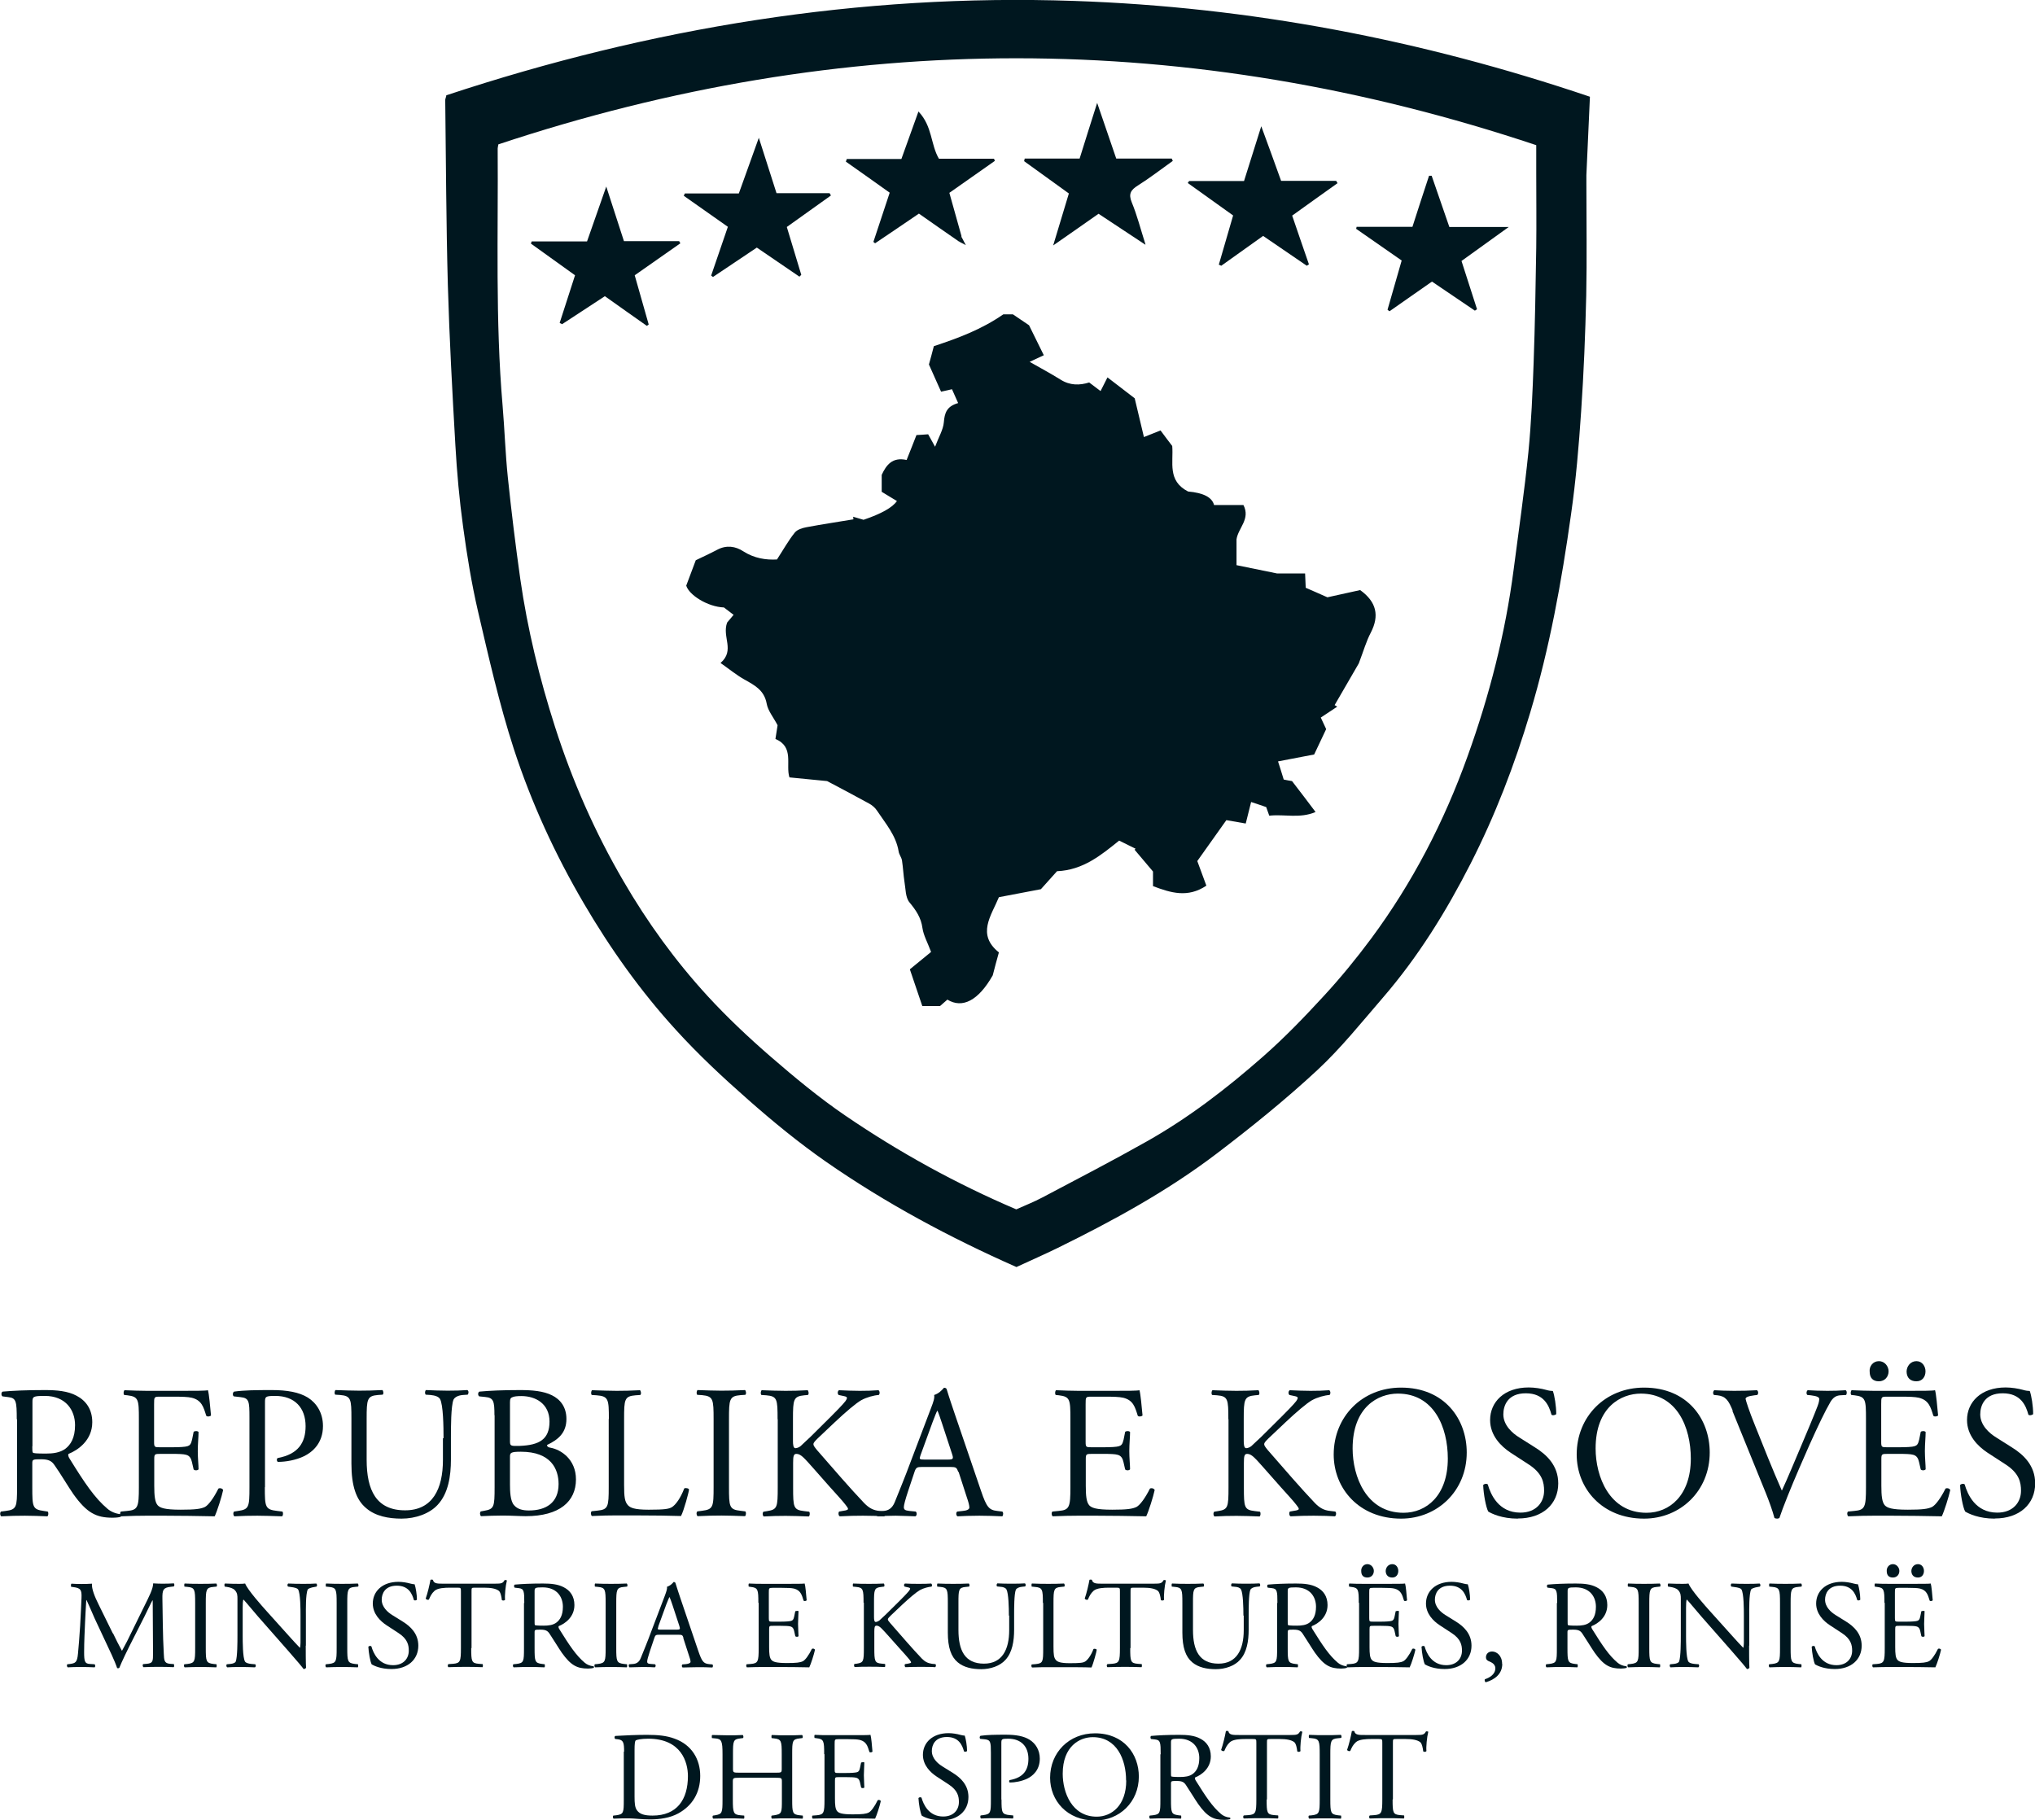 <svg xmlns="http://www.w3.org/2000/svg" id="a" data-name="Layer 1" viewBox="0 0 132.32 118.37"><defs><style>      .b {        fill: #00171f;        stroke-width: 0px;      }    </style></defs><g><path class="b" d="M29.01,6.2C42.3,1.8,55.89-.42,69.84.06c11.43.39,22.58,2.52,33.54,6.23-.08,1.7-.15,3.4-.23,5.1,0,.19,0,.38,0,.57,0,2.42.04,4.84-.01,7.26-.06,2.51-.16,5.02-.33,7.52-.15,2.25-.34,4.49-.66,6.72-.61,4.35-1.39,8.67-2.66,12.9-1.01,3.38-2.27,6.66-3.87,9.8-1.58,3.1-3.41,6.06-5.69,8.7-1.39,1.61-2.73,3.29-4.28,4.73-2.08,1.93-4.3,3.72-6.56,5.44-3.2,2.43-6.72,4.35-10.32,6.12-.86.42-1.75.81-2.68,1.24-4.3-1.9-8.49-4.14-12.4-6.86-1.75-1.22-3.42-2.59-5.02-4-1.65-1.45-3.26-2.95-4.73-4.57-2.29-2.51-4.26-5.28-5.98-8.22-1.87-3.19-3.41-6.54-4.55-10.04-.95-2.93-1.63-5.95-2.33-8.95-.42-1.81-.72-3.66-.97-5.51-.24-1.75-.4-3.52-.5-5.28-.2-3.47-.39-6.95-.49-10.42-.11-4.01-.12-8.02-.17-12.03,0-.08.04-.15.07-.28ZM32.4,9.42c-.01.08-.04.16-.04.23.04,5.58-.16,11.16.32,16.73.13,1.55.18,3.11.34,4.66.23,2.21.5,4.41.81,6.61.47,3.27,1.25,6.47,2.26,9.62,1.12,3.5,2.59,6.84,4.44,10.01,1.56,2.69,3.38,5.2,5.48,7.49,1.28,1.39,2.67,2.7,4.1,3.94,1.56,1.35,3.15,2.67,4.85,3.83,3.49,2.38,7.18,4.42,11.12,6.1.55-.25,1.15-.48,1.71-.78,2.27-1.2,4.55-2.38,6.78-3.64,2.73-1.54,5.21-3.45,7.56-5.52,1.39-1.22,2.69-2.57,3.95-3.94,1.09-1.18,2.11-2.43,3.07-3.72,2.69-3.63,4.75-7.61,6.27-11.85,1.42-3.94,2.46-7.99,3-12.15.33-2.54.7-5.08.96-7.64.19-1.93.27-3.87.34-5.81.09-2.49.13-4.98.17-7.47.02-1.63,0-3.26,0-4.89v-1.79c-22.55-7.53-45.01-7.52-67.49-.05Z"></path><path class="b" d="M55.5,33.61c.23.07.46.13.65.19q1.74-.59,2.17-1.22c-.34-.21-.69-.41-.99-.6v-1.1c.29-.63.69-1.18,1.62-.97.22-.56.43-1.07.64-1.62.24-.01.48-.03.76-.05.11.2.22.39.45.81.24-.64.53-1.11.57-1.59.05-.6.18-1.04.93-1.25-.15-.34-.28-.62-.4-.9-.31.07-.52.12-.71.16-.26-.58-.51-1.14-.79-1.77.1-.36.22-.79.32-1.19,1.57-.52,3.07-1.07,4.52-2.07h.62c.35.24.63.43,1.05.71.26.52.59,1.21.96,1.95-.42.2-.73.34-.92.43.65.37,1.34.74,2,1.15.63.4,1.26.38,1.87.19.24.18.46.35.74.56.16-.31.26-.52.45-.89.56.43,1.1.85,1.77,1.36.18.74.4,1.67.6,2.52.4-.16.73-.29,1.08-.43.3.41.54.72.76,1.01.09,1.08-.33,2.26,1.03,2.96q1.5.13,1.69.88h1.91c.47.91-.34,1.49-.45,2.23v1.68c.84.17,1.72.35,2.64.54h1.82c.01.31.03.63.04.93.45.2.88.38,1.41.62.64-.14,1.38-.3,2.13-.47,1.07.77,1.26,1.67.69,2.77-.29.55-.46,1.16-.78,2-.42.73-1,1.72-1.57,2.71.06.03.11.07.17.1-.35.23-.7.46-1.07.71.1.21.21.45.35.75-.26.54-.52,1.11-.78,1.65-.75.14-1.47.28-2.35.45.11.33.23.73.37,1.18.19.04.4.08.54.1.52.68,1.01,1.31,1.53,2.01-1.02.44-2.02.13-3.01.24-.07-.21-.13-.37-.2-.56-.28-.1-.56-.19-.98-.33-.11.45-.22.87-.35,1.4-.34-.06-.74-.13-1.26-.22-.55.78-1.19,1.67-1.89,2.66.18.48.38,1.03.59,1.6-1.21.81-2.31.47-3.47.03v-.95c-.42-.5-.81-.96-1.2-1.42.02-.02.05-.04.07-.06-.34-.17-.67-.33-1.07-.53-1.16.93-2.34,1.92-4.04,1.99-.37.41-.77.86-1.05,1.17-1.02.19-1.85.35-2.73.52-.5,1.21-1.46,2.42,0,3.59-.15.54-.28,1.01-.4,1.49-.93,1.64-1.97,2.18-2.95,1.58-.16.14-.32.28-.48.42h-1.15c-.27-.8-.55-1.63-.81-2.39.58-.48,1.02-.84,1.38-1.13-.23-.62-.49-1.07-.56-1.55-.09-.68-.42-1.16-.85-1.68-.26-.32-.24-.87-.32-1.33-.07-.46-.09-.92-.16-1.38-.03-.21-.19-.39-.22-.6-.17-1.04-.85-1.81-1.4-2.64-.13-.2-.33-.37-.54-.48-.96-.53-1.94-1.04-2.71-1.45-.94-.09-1.68-.16-2.45-.24-.26-.83.33-1.97-.91-2.5.05-.34.1-.67.14-.89-.27-.52-.63-.94-.71-1.41-.16-.87-.78-1.19-1.44-1.56-.52-.29-.99-.68-1.56-1.08.96-.83.08-1.69.43-2.63.06-.07.23-.27.42-.5-.24-.18-.44-.33-.63-.48-1.06-.04-2.27-.81-2.45-1.42.22-.58.4-1.06.62-1.65.37-.18.9-.42,1.41-.69.59-.31,1.18-.22,1.68.11.72.46,1.48.57,2.19.53.41-.63.74-1.23,1.16-1.75.16-.2.5-.3.77-.35,1.01-.19,2.03-.34,3.04-.51,0-.06-.01-.11-.02-.17Z"></path><path class="b" d="M98.1,14.76c-1.14.82-2.12,1.52-3.07,2.21.36,1.11.68,2.13,1.01,3.14-.05.03-.09.06-.14.09-.93-.63-1.85-1.25-2.79-1.89-.91.64-1.84,1.28-2.76,1.93-.04-.03-.09-.06-.13-.1.31-1.08.62-2.16.92-3.2-1.05-.73-2.01-1.4-2.96-2.06.01-.04.02-.09.03-.13h3.63c.37-1.15.72-2.24,1.08-3.32.06,0,.12,0,.17,0,.38,1.09.76,2.19,1.15,3.33h3.86Z"></path><path class="b" d="M74.47,15.91c-1.08-.72-2.05-1.35-3.04-2.01-.93.65-1.85,1.3-2.95,2.06.37-1.22.68-2.24,1.02-3.38-.93-.67-1.92-1.39-2.91-2.1.01-.06.03-.12.04-.17h3.57c.38-1.21.72-2.31,1.14-3.62.44,1.29.83,2.43,1.24,3.62h3.61c.02.05.04.1.07.15-.76.54-1.49,1.11-2.27,1.6-.46.29-.63.54-.4,1.1.34.82.56,1.69.89,2.73Z"></path><path class="b" d="M77.33,11.77h3.56c.35-1.11.7-2.23,1.12-3.56.48,1.3.88,2.41,1.29,3.55h3.58c.03.05.06.1.09.15-.96.69-1.93,1.37-2.95,2.11.36,1.05.72,2.11,1.09,3.17-.05.03-.09.06-.14.09-.94-.64-1.89-1.29-2.84-1.94-.92.66-1.82,1.3-2.72,1.94-.05-.02-.11-.05-.16-.07.3-1.05.61-2.09.93-3.2-.98-.7-1.96-1.4-2.95-2.11.03-.04.06-.09.09-.13Z"></path><path class="b" d="M34.58,15.7h3.59c.4-1.13.8-2.28,1.25-3.57.42,1.29.78,2.41,1.15,3.55h3.59s.05.1.08.14c-.95.67-1.91,1.34-2.97,2.08.3,1.04.6,2.12.91,3.2l-.12.09c-.89-.63-1.78-1.25-2.73-1.93-.89.58-1.83,1.2-2.78,1.82l-.16-.08c.33-1.03.66-2.05,1-3.1-.95-.68-1.91-1.37-2.87-2.06.02-.05.04-.1.05-.14Z"></path><path class="b" d="M47.33,14.75c-1-.7-1.93-1.36-2.87-2.02.02-.05.05-.1.07-.15h3.51c.42-1.16.82-2.29,1.3-3.62.42,1.31.78,2.45,1.15,3.6h3.45c.03.05.06.1.09.15-.94.67-1.89,1.35-2.87,2.05.31,1.02.63,2.07.94,3.11-.04.04-.08.08-.12.12-.89-.61-1.79-1.22-2.77-1.89-.94.63-1.89,1.27-2.85,1.91-.04-.03-.08-.06-.12-.09.36-1.05.72-2.09,1.09-3.18Z"></path><path class="b" d="M62.36,15.71c-.87-.6-1.74-1.21-2.61-1.82-.95.65-1.9,1.29-2.85,1.93-.04-.03-.07-.06-.11-.09.34-1.04.69-2.09,1.06-3.2-.95-.68-1.9-1.35-2.85-2.02l.06-.17h3.55c.36-1.01.7-1.96,1.11-3.09.92.97.78,2.13,1.33,3.07h3.58s.04.1.06.14c-.99.69-1.98,1.39-2.96,2.08.27.96.53,1.89.79,2.82-.05.11-.09.23-.14.34Z"></path><path class="b" d="M62.36,15.71c.05-.11.09-.23.14-.34.07.13.14.26.3.57-.26-.14-.35-.18-.44-.23Z"></path></g><g><path class="b" d="M1.09,92.29c0-1.17-.04-1.38-.54-1.44l-.39-.05c-.09-.06-.09-.26.01-.31.69-.06,1.54-.1,2.75-.1.76,0,1.49.06,2.06.37.59.31,1.02.86,1.02,1.72,0,1.17-.92,1.81-1.54,2.06-.06.07,0,.2.06.3.98,1.59,1.64,2.57,2.47,3.27.21.18.52.32.85.35.06.02.07.12.01.17-.11.04-.31.06-.54.06-1.05,0-1.67-.31-2.55-1.55-.32-.46-.82-1.31-1.21-1.86-.18-.27-.38-.39-.87-.39-.55,0-.58.01-.58.27v1.55c0,1.29.02,1.44.74,1.54l.26.04c.07.06.05.27-.02.31-.55-.02-.97-.04-1.46-.04s-.96.01-1.54.04c-.07-.04-.1-.22-.02-.31l.31-.04c.71-.09.74-.25.74-1.54v-4.42ZM2.1,94.05c0,.22,0,.36.04.41.04.04.22.06.85.06.44,0,.91-.05,1.27-.32.33-.26.62-.69.62-1.53,0-.97-.6-1.9-1.97-1.9-.76,0-.8.05-.8.39v2.88Z"></path><path class="b" d="M9.03,92.28c0-1.28-.02-1.46-.75-1.55l-.2-.02c-.07-.05-.05-.27.02-.31.53.02.95.04,1.45.04h2.31c.79,0,1.51,0,1.66-.04.07.21.15,1.1.2,1.64-.05.07-.25.1-.31.02-.18-.58-.3-1.01-.94-1.17-.26-.06-.65-.07-1.19-.07h-.89c-.37,0-.37.02-.37.49v2.46c0,.34.04.34.41.34h.71c.52,0,.9-.02,1.05-.07.15-.05.23-.12.3-.43l.1-.5c.06-.07.27-.07.32.01,0,.3-.05.78-.05,1.24,0,.44.05.91.05,1.18-.05.09-.26.09-.32.01l-.11-.48c-.05-.22-.14-.41-.38-.47-.17-.05-.47-.06-.95-.06h-.71c-.37,0-.41.01-.41.33v1.74c0,.65.04,1.07.23,1.28.15.15.41.28,1.49.28.95,0,1.31-.05,1.58-.18.22-.12.55-.55.87-1.19.09-.06.26-.02.31.09-.09.43-.39,1.38-.55,1.71-1.11-.02-2.2-.04-3.3-.04h-1.11c-.53,0-.95.01-1.67.04-.07-.04-.1-.23-.02-.31l.41-.04c.7-.06.76-.25.76-1.54v-4.43Z"></path><path class="b" d="M17.22,96.71c0,1.29.02,1.45.81,1.54l.33.04c.07.06.05.27-.02.31-.7-.02-1.11-.04-1.6-.04-.52,0-.96.01-1.5.04-.07-.04-.1-.23-.02-.31l.26-.04c.71-.1.74-.25.74-1.54v-4.54c0-1.05-.02-1.26-.58-1.32l-.44-.05c-.09-.07-.07-.26.02-.31.65-.09,1.42-.1,2.44-.1s1.79.14,2.36.49c.57.36.98,1,.98,1.85,0,1.13-.7,1.7-1.23,1.96-.54.26-1.19.37-1.7.37-.09-.04-.09-.22-.01-.25,1.33-.25,1.81-1,1.81-2.07,0-1.19-.7-1.97-1.98-1.97-.65,0-.66.05-.66.44v5.49Z"></path><path class="b" d="M28.84,93.52c0-.76-.02-2.18-.23-2.55-.09-.15-.31-.23-.62-.26l-.31-.02c-.07-.09-.05-.25.02-.3.47.02.92.04,1.4.04.52,0,.85-.01,1.29-.04.1.06.09.22.02.3l-.3.02c-.31.02-.54.14-.62.3-.17.41-.17,1.82-.17,2.51v1.39c0,1.07-.17,2.2-.86,2.94-.53.58-1.44.9-2.35.9-.85,0-1.7-.16-2.3-.68-.65-.54-.96-1.44-.96-2.9v-2.91c0-1.28-.02-1.49-.74-1.55l-.31-.02c-.07-.05-.05-.26.02-.3.62.02,1.03.04,1.53.04s.91-.01,1.51-.04c.07.04.1.25.02.3l-.3.02c-.71.06-.74.27-.74,1.55v2.66c0,1.98.62,3.29,2.5,3.29,1.79,0,2.46-1.4,2.46-3.27v-1.42Z"></path><path class="b" d="M32.15,92.03c0-.91-.05-1.14-.6-1.19l-.39-.04c-.1-.07-.09-.26.01-.31.66-.06,1.5-.1,2.65-.1.78,0,1.51.06,2.07.34.53.26.94.75.94,1.54,0,.89-.52,1.34-1.26,1.69,0,.12.1.16.23.18.66.12,1.65.74,1.65,2.06,0,1.43-1.06,2.39-3.27,2.39-.36,0-.96-.04-1.48-.04s-.96.02-1.42.04c-.07-.04-.1-.23-.02-.31l.22-.04c.65-.11.68-.25.68-1.54v-4.68ZM33.16,93.67c0,.35.01.37.64.35,1.26-.05,1.93-.42,1.93-1.58s-.9-1.66-1.83-1.66c-.27,0-.46.02-.57.07-.12.04-.17.1-.17.32v2.5ZM33.16,96.53c0,.44.02,1.07.26,1.34.23.28.6.35.97.35,1.1,0,1.93-.49,1.93-1.72,0-.97-.49-2.1-2.45-2.1-.66,0-.71.07-.71.32v1.82Z"></path><path class="b" d="M39.59,92.28c0-1.29-.02-1.49-.8-1.55l-.31-.02c-.07-.05-.05-.27.02-.31.69.02,1.11.04,1.6.04s.9-.01,1.51-.04c.07.04.1.26.02.31l-.3.02c-.73.06-.75.26-.75,1.55v4.28c0,.78.04,1.1.26,1.33.14.14.37.28,1.34.28,1.05,0,1.3-.05,1.5-.16.25-.15.57-.59.81-1.22.07-.06.31-.01.31.07,0,.14-.34,1.39-.52,1.72-.63-.02-1.8-.04-3.06-.04h-1.13c-.52,0-.91.01-1.6.04-.07-.04-.1-.23-.02-.31l.37-.04c.71-.07.74-.25.74-1.54v-4.43Z"></path><path class="b" d="M46.4,92.3c0-1.31-.02-1.51-.75-1.58l-.31-.02c-.07-.05-.05-.27.02-.31.62.02,1.03.04,1.55.04s.91-.01,1.53-.04c.07.04.1.26.02.31l-.31.02c-.73.06-.75.27-.75,1.58v4.38c0,1.31.02,1.48.75,1.56l.31.04c.07.05.05.27-.02.31-.62-.02-1.03-.04-1.53-.04s-.94.01-1.55.04c-.07-.04-.1-.23-.02-.31l.31-.04c.73-.09.75-.26.75-1.56v-4.38Z"></path><path class="b" d="M50.56,92.28c0-1.29-.02-1.49-.74-1.55l-.31-.02c-.07-.05-.05-.27.02-.31.6.02,1,.04,1.55.04.48,0,.9-.01,1.43-.04.07.04.1.26.02.31l-.23.02c-.71.07-.74.26-.74,1.55v1.42c0,.23.02.47.16.47.11,0,.26-.07.34-.14.17-.15.49-.47.63-.59l1.33-1.32c.23-.22.84-.85.96-1.02.06-.09.09-.15.09-.2s-.05-.09-.21-.12l-.33-.07c-.09-.09-.07-.25.02-.31.43.02.92.04,1.35.04s.85-.01,1.22-.04c.09.06.1.23.02.31-.32.02-.8.15-1.14.34s-1.03.78-1.72,1.43l-1.11,1.05c-.17.17-.28.28-.28.38,0,.09.07.18.23.38,1.17,1.34,2.12,2.45,3.08,3.46.3.3.57.46.98.5l.33.04c.09.06.06.27-.02.31-.32-.02-.8-.04-1.38-.04-.5,0-.94.01-1.5.04-.09-.02-.12-.23-.05-.31l.28-.05c.17-.02.3-.06.3-.12,0-.07-.09-.17-.17-.28-.23-.3-.55-.63-1.02-1.16l-.98-1.11c-.7-.79-.9-1.03-1.19-1.03-.18,0-.21.16-.21.59v1.59c0,1.29.02,1.46.71,1.54l.33.04c.07.05.05.27-.02.31-.6-.02-1.02-.04-1.5-.04-.5,0-.92.01-1.43.04-.07-.04-.1-.22-.02-.31l.25-.04c.65-.1.68-.25.68-1.54v-4.43Z"></path><path class="b" d="M62.3,95.7c-.09-.27-.14-.31-.5-.31h-1.86c-.31,0-.38.04-.47.3l-.43,1.29c-.18.55-.27.89-.27,1.02,0,.15.06.22.36.25l.41.04c.09.06.09.26-.02.31-.32-.02-.7-.02-1.28-.04-.41,0-.85.02-1.18.04-.07-.05-.1-.25-.02-.31l.41-.04c.3-.02.57-.16.74-.6.22-.57.57-1.37,1.08-2.75l1.26-3.32c.17-.44.25-.68.21-.87.3-.09.5-.31.64-.47.07,0,.16.02.18.11.16.54.36,1.11.54,1.65l1.69,4.95c.36,1.06.52,1.24,1.05,1.3l.33.04c.09.06.06.26,0,.31-.5-.02-.94-.04-1.49-.04-.59,0-1.06.02-1.42.04-.1-.05-.11-.25-.02-.31l.36-.04c.26-.02.43-.1.43-.22,0-.14-.06-.36-.16-.65l-.54-1.67ZM59.86,94.61c-.1.28-.09.3.26.3h1.51c.36,0,.38-.05.27-.38l-.66-2.01c-.1-.3-.21-.63-.28-.78h-.02c-.04.06-.16.36-.3.73l-.78,2.14Z"></path><path class="b" d="M69.6,92.28c0-1.28-.02-1.46-.75-1.55l-.2-.02c-.07-.05-.05-.27.02-.31.53.02.95.04,1.45.04h2.31c.79,0,1.51,0,1.66-.04.07.21.15,1.1.2,1.64-.05.07-.25.1-.31.02-.18-.58-.3-1.01-.94-1.17-.26-.06-.65-.07-1.19-.07h-.89c-.37,0-.37.02-.37.49v2.46c0,.34.04.34.41.34h.71c.52,0,.9-.02,1.05-.07.15-.05.23-.12.3-.43l.1-.5c.06-.07.27-.07.32.01,0,.3-.05.78-.05,1.24,0,.44.05.91.05,1.18-.05.09-.26.09-.32.01l-.11-.48c-.05-.22-.14-.41-.38-.47-.17-.05-.47-.06-.95-.06h-.71c-.37,0-.41.01-.41.33v1.74c0,.65.04,1.07.23,1.28.15.15.41.28,1.49.28.95,0,1.31-.05,1.58-.18.22-.12.55-.55.87-1.19.09-.06.26-.02.31.09-.09.43-.39,1.38-.55,1.71-1.11-.02-2.2-.04-3.3-.04h-1.11c-.53,0-.95.01-1.67.04-.07-.04-.1-.23-.02-.31l.41-.04c.7-.06.76-.25.76-1.54v-4.43Z"></path><path class="b" d="M79.87,92.28c0-1.29-.02-1.49-.74-1.55l-.31-.02c-.07-.05-.05-.27.02-.31.6.02,1,.04,1.55.04.48,0,.9-.01,1.43-.04.07.04.1.26.02.31l-.23.02c-.71.07-.74.26-.74,1.55v1.42c0,.23.02.47.16.47.11,0,.26-.07.34-.14.17-.15.49-.47.63-.59l1.33-1.32c.23-.22.84-.85.96-1.02.06-.09.09-.15.09-.2s-.05-.09-.21-.12l-.33-.07c-.09-.09-.07-.25.02-.31.43.02.92.04,1.35.04s.85-.01,1.22-.04c.09.06.1.23.02.31-.32.02-.8.15-1.14.34s-1.03.78-1.72,1.43l-1.11,1.05c-.17.17-.28.28-.28.38,0,.09.07.18.23.38,1.17,1.34,2.12,2.45,3.08,3.46.3.3.57.46.98.5l.33.04c.09.06.06.27-.02.31-.32-.02-.8-.04-1.38-.04-.5,0-.94.01-1.5.04-.09-.02-.12-.23-.05-.31l.28-.05c.17-.02.3-.06.3-.12,0-.07-.09-.17-.17-.28-.23-.3-.55-.63-1.02-1.16l-.98-1.11c-.7-.79-.9-1.03-1.19-1.03-.18,0-.21.16-.21.59v1.59c0,1.29.02,1.46.71,1.54l.33.04c.07.05.05.27-.02.31-.6-.02-1.02-.04-1.5-.04-.5,0-.92.01-1.43.04-.07-.04-.1-.22-.02-.31l.25-.04c.65-.1.68-.25.68-1.54v-4.43Z"></path><path class="b" d="M86.72,94.58c0-2.46,1.85-4.35,4.38-4.35,2.84,0,4.27,2.06,4.27,4.22,0,2.49-1.9,4.3-4.27,4.3-2.73,0-4.38-1.96-4.38-4.17ZM94.14,94.84c0-2.03-.9-4.22-3.25-4.22-1.28,0-2.94.87-2.94,3.57,0,1.82.89,4.18,3.31,4.18,1.48,0,2.88-1.11,2.88-3.53Z"></path><path class="b" d="M98.69,98.75c-1.03,0-1.69-.32-1.92-.46-.15-.27-.31-1.14-.33-1.72.06-.09.25-.11.3-.04.18.63.69,1.83,2.12,1.83,1.03,0,1.54-.68,1.54-1.42,0-.54-.11-1.14-1.01-1.72l-1.17-.76c-.62-.41-1.33-1.11-1.33-2.12,0-1.17.91-2.12,2.51-2.12.38,0,.82.07,1.14.16.16.05.33.07.43.07.11.3.22.98.22,1.5-.05.07-.25.11-.31.04-.16-.59-.49-1.39-1.67-1.39s-1.46.8-1.46,1.37c0,.71.59,1.23,1.05,1.51l.98.62c.78.48,1.54,1.19,1.54,2.36,0,1.35-1.02,2.28-2.62,2.28Z"></path><path class="b" d="M102.52,94.58c0-2.46,1.85-4.35,4.38-4.35,2.84,0,4.27,2.06,4.27,4.22,0,2.49-1.9,4.3-4.27,4.3-2.73,0-4.38-1.96-4.38-4.17ZM109.94,94.84c0-2.03-.9-4.22-3.25-4.22-1.28,0-2.94.87-2.94,3.57,0,1.82.89,4.18,3.31,4.18,1.48,0,2.88-1.11,2.88-3.53Z"></path><path class="b" d="M112.67,91.74c-.28-.69-.47-.95-1-1.01l-.22-.02c-.09-.07-.07-.25.02-.31.36.02.75.04,1.28.04s.97-.01,1.49-.04c.09.05.11.23.02.31l-.18.02c-.47.06-.57.14-.58.23.02.12.23.79.61,1.72.57,1.43,1.13,2.84,1.75,4.25.38-.81.9-2.08,1.18-2.73.36-.84.94-2.23,1.14-2.76.1-.26.11-.39.11-.48s-.12-.18-.55-.23l-.22-.02c-.09-.07-.06-.26.02-.31.35.02.81.04,1.28.04.41,0,.79-.01,1.19-.04.09.05.09.25.02.31l-.37.02c-.3.02-.48.17-.64.43-.34.58-.82,1.58-1.38,2.83l-.66,1.51c-.49,1.13-1.07,2.56-1.28,3.21-.04.02-.09.04-.14.04-.06,0-.12-.01-.18-.04-.14-.52-.36-1.12-.57-1.64l-2.17-5.34Z"></path><path class="b" d="M121.33,92.28c0-1.28-.02-1.46-.75-1.55l-.2-.02c-.07-.05-.05-.27.02-.31.53.02.95.04,1.45.04h2.31c.79,0,1.51,0,1.66-.04.07.21.15,1.1.2,1.64-.05.07-.25.1-.31.02-.18-.58-.3-1.01-.94-1.17-.26-.06-.65-.07-1.19-.07h-.89c-.37,0-.37.02-.37.49v2.46c0,.34.04.34.41.34h.71c.52,0,.9-.02,1.05-.07.15-.05.23-.12.3-.43l.1-.5c.06-.07.27-.07.32.01,0,.3-.05.78-.05,1.24,0,.44.05.91.05,1.18-.05.09-.26.09-.32.01l-.11-.48c-.05-.22-.14-.41-.38-.47-.17-.05-.47-.06-.95-.06h-.71c-.37,0-.41.01-.41.33v1.74c0,.65.04,1.07.23,1.28.15.15.41.28,1.49.28.95,0,1.31-.05,1.58-.18.22-.12.55-.55.87-1.19.09-.06.26-.02.31.09-.09.43-.39,1.38-.55,1.71-1.11-.02-2.2-.04-3.3-.04h-1.11c-.53,0-.95.01-1.67.04-.07-.04-.1-.23-.02-.31l.41-.04c.7-.06.76-.25.76-1.54v-4.43ZM121.57,89.2c-.04-.36.22-.69.6-.69s.63.34.63.66c0,.36-.25.65-.63.65s-.6-.21-.6-.63ZM123.97,89.2c0-.36.26-.69.64-.69s.59.34.59.66c0,.36-.21.65-.59.65s-.63-.21-.64-.63Z"></path><path class="b" d="M129.7,98.75c-1.03,0-1.69-.32-1.92-.46-.15-.27-.31-1.14-.33-1.72.06-.09.25-.11.3-.04.18.63.69,1.83,2.12,1.83,1.03,0,1.54-.68,1.54-1.42,0-.54-.11-1.14-1.01-1.72l-1.17-.76c-.62-.41-1.33-1.11-1.33-2.12,0-1.17.91-2.12,2.51-2.12.38,0,.82.07,1.14.16.16.05.33.07.43.07.11.3.22.98.22,1.5-.05.07-.25.11-.31.04-.16-.59-.49-1.39-1.67-1.39s-1.46.8-1.46,1.37c0,.71.59,1.23,1.05,1.51l.98.62c.78.48,1.54,1.19,1.54,2.36,0,1.35-1.02,2.28-2.62,2.28Z"></path><path class="b" d="M7.35,106.21c.19.39.37.76.57,1.12h.02c.22-.39.43-.81.63-1.23l.77-1.57c.37-.75.61-1.2.62-1.57.28.02.45.02.61.02.2,0,.48,0,.73-.02.05.03.05.17,0,.2l-.17.02c-.52.05-.58.2-.57.78.02.87.02,2.39.09,3.57.02.41.02.63.4.66l.26.02s.04.17-.02.2c-.34-.02-.67-.02-.97-.02s-.66,0-.99.02c-.06-.04-.07-.16-.02-.2l.24-.02c.4-.04.4-.17.4-.7l-.02-3.42h-.02c-.06.09-.37.75-.53,1.07l-.73,1.44c-.37.72-.74,1.49-.89,1.87-.02.02-.05.03-.08.03-.02,0-.06,0-.07-.03-.14-.43-.53-1.24-.72-1.64l-.74-1.58c-.17-.38-.34-.8-.52-1.18h-.02c-.03.51-.06.98-.08,1.46-.02.5-.06,1.23-.06,1.93,0,.61.05.74.37.76l.31.02c.06.05.05.18,0,.2-.28-.02-.6-.02-.91-.02-.26,0-.56,0-.84.02-.05-.04-.07-.16-.02-.2l.18-.02c.34-.05.46-.1.51-.67.05-.54.09-.99.14-1.8.04-.68.07-1.38.09-1.83.02-.52-.05-.64-.55-.7l-.13-.02s-.03-.17.03-.2c.25.02.44.02.65.02.19,0,.41,0,.68-.02-.03.32.17.83.43,1.35l.93,1.89Z"></path><path class="b" d="M12.69,104.24c0-.87-.02-1.01-.5-1.05l-.2-.02s-.03-.18.02-.2c.41.02.69.02,1.03.02s.61,0,1.02-.02c.05.02.07.17.02.2l-.2.02c-.48.04-.5.18-.5,1.05v2.92c0,.87.02.98.5,1.04l.2.02s.03.18-.02.2c-.41-.02-.69-.02-1.02-.02-.34,0-.62,0-1.03.02-.05-.02-.07-.16-.02-.2l.2-.02c.48-.06.5-.17.5-1.04v-2.92Z"></path><path class="b" d="M19.88,107.01c0,.25,0,1.22.02,1.43-.02.05-.07.09-.16.09-.1-.14-.34-.43-1.05-1.24l-1.9-2.16c-.22-.25-.78-.93-.95-1.11h-.02c-.03.1-.04.29-.04.53v1.79c0,.39,0,1.45.15,1.7.05.09.21.14.42.16l.25.02c.05.07.04.16-.02.2-.37-.02-.66-.02-.96-.02-.34,0-.57,0-.85.02-.06-.04-.07-.16-.02-.2l.22-.02c.19-.02.32-.07.36-.16.11-.3.11-1.3.11-1.69v-2.37c0-.23,0-.4-.18-.59-.11-.11-.31-.17-.51-.2l-.14-.02s-.05-.17.02-.2c.34.02.78.02.93.02.13,0,.27,0,.38-.02.16.42,1.13,1.5,1.4,1.8l.8.89c.57.63.97,1.09,1.35,1.48h.02s.03-.17.03-.34v-1.75c0-.39,0-1.45-.16-1.7-.05-.07-.18-.12-.51-.16l-.14-.02c-.06-.05-.05-.18.02-.2.38.02.66.02.97.02.35,0,.57,0,.84-.02.07.04.07.16.02.2l-.11.02c-.26.04-.43.11-.46.17-.14.3-.12,1.31-.12,1.69v1.96Z"></path><path class="b" d="M21.89,104.24c0-.87-.02-1.01-.5-1.05l-.2-.02s-.03-.18.02-.2c.41.02.69.02,1.03.02s.61,0,1.02-.02c.05.02.07.17.02.2l-.2.02c-.48.04-.5.18-.5,1.05v2.92c0,.87.02.98.5,1.04l.2.02s.03.18-.02.2c-.41-.02-.69-.02-1.02-.02-.34,0-.62,0-1.03.02-.05-.02-.07-.16-.02-.2l.2-.02c.48-.06.5-.17.5-1.04v-2.92Z"></path><path class="b" d="M25.45,108.53c-.69,0-1.12-.21-1.28-.3-.1-.18-.2-.76-.22-1.15.04-.06.16-.07.2-.02.12.42.46,1.22,1.41,1.22.69,0,1.02-.45,1.02-.94,0-.36-.07-.76-.67-1.15l-.78-.51c-.41-.27-.89-.74-.89-1.41,0-.78.61-1.41,1.67-1.41.25,0,.55.05.76.11.11.03.22.05.29.05.07.2.15.66.15,1-.03.05-.16.07-.2.02-.11-.39-.33-.93-1.11-.93s-.98.53-.98.91c0,.48.39.82.7,1.01l.66.41c.52.32,1.02.8,1.02,1.57,0,.9-.68,1.52-1.75,1.52Z"></path><path class="b" d="M30.64,107.17c0,.86.02.98.49,1.02l.26.02s.03.18-.02.2c-.47-.02-.75-.02-1.07-.02s-.61,0-1.14.02c-.05-.02-.07-.16,0-.2l.3-.02c.47-.04.51-.16.51-1.02v-3.67c0-.25,0-.26-.25-.26h-.45c-.35,0-.8.02-1.01.2-.2.18-.28.36-.37.57-.07.05-.18,0-.21-.06.13-.37.25-.89.31-1.22.02-.02.13-.02.16,0,.05.26.32.25.7.25h3.32c.44,0,.52-.02.64-.23.04-.02.13,0,.15.02-.09.34-.15,1-.12,1.25-.03.07-.17.07-.21.02-.02-.2-.08-.51-.2-.6-.19-.14-.5-.2-.95-.2h-.58c-.25,0-.24,0-.24.28v3.65Z"></path><path class="b" d="M34.09,104.23c0-.78-.02-.92-.36-.96l-.26-.03c-.06-.04-.06-.17,0-.2.46-.04,1.02-.07,1.83-.07.51,0,.99.04,1.37.25.39.2.68.57.68,1.15,0,.78-.61,1.21-1.02,1.37-.04.05,0,.13.04.2.66,1.06,1.09,1.71,1.65,2.18.14.12.34.21.57.23.04.02.05.08,0,.11-.07.02-.2.04-.36.04-.7,0-1.11-.2-1.7-1.03-.21-.3-.55-.87-.8-1.24-.12-.18-.25-.26-.58-.26-.37,0-.39,0-.39.18v1.03c0,.86.02.96.49,1.02l.17.02s.03.18-.02.2c-.37-.02-.65-.02-.98-.02-.34,0-.64,0-1.02.02-.05-.02-.07-.15-.02-.2l.2-.02c.48-.06.49-.16.49-1.02v-2.94ZM34.76,105.4c0,.15,0,.24.02.27.02.02.15.04.57.04.3,0,.61-.03.84-.21.22-.17.41-.46.41-1.02,0-.65-.4-1.26-1.31-1.26-.51,0-.53.03-.53.26v1.92Z"></path><path class="b" d="M39.38,104.24c0-.87-.02-1.01-.5-1.05l-.2-.02s-.03-.18.02-.2c.41.02.69.02,1.03.02s.61,0,1.02-.02c.05.02.07.17.02.2l-.2.02c-.48.04-.5.18-.5,1.05v2.92c0,.87.02.98.5,1.04l.2.02s.03.18-.02.2c-.41-.02-.69-.02-1.02-.02-.34,0-.62,0-1.03.02-.05-.02-.07-.16-.02-.2l.2-.02c.48-.06.5-.17.5-1.04v-2.92Z"></path><path class="b" d="M44.44,106.5c-.06-.18-.09-.2-.34-.2h-1.24c-.2,0-.25.02-.31.2l-.29.86c-.12.37-.18.59-.18.68,0,.1.04.15.24.16l.27.02c.06.04.06.17-.02.2-.21-.02-.47-.02-.85-.02-.27,0-.57.02-.79.02-.05-.03-.07-.16-.02-.2l.27-.02c.2-.02.38-.11.49-.4.15-.38.38-.91.72-1.83l.84-2.21c.11-.3.16-.45.14-.58.2-.06.34-.2.43-.31.05,0,.11.02.12.07.11.36.24.74.36,1.1l1.12,3.3c.24.7.34.83.7.87l.22.02c.06.04.04.17,0,.2-.34-.02-.62-.02-.99-.02-.39,0-.7.02-.94.02-.07-.03-.07-.16-.02-.2l.24-.02c.17-.02.29-.07.29-.15,0-.09-.04-.24-.11-.43l-.36-1.11ZM42.81,105.77c-.07.19-.06.2.17.2h1.01c.24,0,.25-.03.18-.25l-.44-1.34c-.07-.2-.14-.42-.19-.52h-.02s-.11.24-.2.48l-.52,1.43Z"></path><path class="b" d="M49.31,104.22c0-.85-.02-.98-.5-1.03l-.13-.02s-.03-.18.02-.2c.35.02.63.02.97.02h1.54c.52,0,1.01,0,1.11-.02.05.14.1.73.13,1.09-.03.05-.16.07-.2.02-.12-.39-.2-.67-.62-.78-.17-.04-.43-.05-.8-.05h-.59c-.25,0-.25.02-.25.33v1.64c0,.23.02.23.27.23h.48c.34,0,.6-.02.7-.05.1-.03.16-.08.2-.29l.07-.34s.18-.05.21,0c0,.2-.03.52-.03.83,0,.3.03.61.03.79-.03.06-.17.06-.21,0l-.07-.32c-.03-.15-.09-.27-.25-.31-.11-.03-.31-.04-.63-.04h-.48c-.25,0-.27,0-.27.22v1.16c0,.43.02.71.16.85.1.1.27.19.99.19.63,0,.87-.03,1.05-.12.15-.08.37-.37.58-.8.06-.04.17-.02.2.06-.06.29-.26.92-.37,1.14-.74-.02-1.47-.02-2.2-.02h-.74c-.35,0-.63,0-1.11.02-.05-.02-.07-.16-.02-.2l.27-.02c.47-.04.51-.16.51-1.02v-2.95Z"></path><path class="b" d="M56.15,104.22c0-.86-.02-.99-.49-1.03l-.2-.02s-.03-.18.02-.2c.4.02.66.02,1.03.02.32,0,.6,0,.95-.02.05.02.07.17.02.2l-.16.02c-.48.05-.49.17-.49,1.03v.94c0,.16.02.31.11.31.07,0,.17-.05.23-.09.11-.1.33-.31.42-.39l.89-.88c.16-.15.56-.57.64-.68.04-.06.06-.1.06-.13s-.03-.06-.14-.08l-.22-.05c-.06-.06-.05-.16.02-.2.29.02.62.02.9.02s.57,0,.81-.02c.06.04.07.16.02.2-.21.02-.53.1-.76.23-.23.13-.69.52-1.15.95l-.74.7c-.11.11-.19.19-.19.25,0,.06.05.12.16.25.78.89,1.41,1.63,2.05,2.3.2.2.38.3.66.34l.22.02c.06.04.04.18-.02.2-.21-.02-.53-.02-.92-.02-.34,0-.62,0-1,.02-.06-.02-.08-.16-.03-.2l.19-.03c.11-.02.2-.04.2-.08,0-.05-.06-.11-.11-.19-.16-.2-.37-.42-.68-.77l-.66-.74c-.47-.52-.6-.69-.8-.69-.12,0-.14.11-.14.39v1.06c0,.86.02.98.48,1.02l.22.02s.03.18-.02.2c-.4-.02-.68-.02-1-.02-.34,0-.61,0-.95.02-.05-.02-.07-.15-.02-.2l.16-.02c.43-.07.45-.16.45-1.02v-2.95Z"></path><path class="b" d="M65.6,105.05c0-.51-.02-1.45-.16-1.7-.06-.1-.2-.16-.41-.17l-.2-.02c-.05-.06-.03-.16.02-.2.31.02.61.02.93.02.34,0,.57,0,.86-.02.07.04.06.15.02.2l-.2.02c-.2.02-.36.09-.41.2-.11.27-.11,1.21-.11,1.67v.93c0,.71-.11,1.47-.57,1.96-.35.39-.96.6-1.57.6-.57,0-1.13-.11-1.53-.45-.43-.36-.64-.96-.64-1.93v-1.94c0-.85-.02-.99-.49-1.03l-.2-.02s-.03-.17.02-.2c.41.02.69.02,1.02.02s.61,0,1.01-.02c.05.02.07.16.02.2l-.2.02c-.48.04-.49.18-.49,1.03v1.77c0,1.32.41,2.19,1.66,2.19,1.19,0,1.64-.93,1.64-2.18v-.94Z"></path><path class="b" d="M67.81,104.22c0-.86-.02-.99-.53-1.03l-.2-.02s-.03-.18.02-.2c.46.02.74.02,1.07.02s.6,0,1.01-.02c.05.02.07.17.02.2l-.2.02c-.48.04-.5.17-.5,1.03v2.85c0,.52.02.73.17.89.09.09.25.19.89.19.7,0,.87-.03,1-.11.16-.1.38-.39.54-.81.05-.04.21,0,.21.05,0,.09-.23.93-.34,1.15-.42-.02-1.2-.02-2.04-.02h-.75c-.34,0-.61,0-1.07.02-.05-.02-.07-.16-.02-.2l.25-.02c.48-.05.49-.16.49-1.02v-2.95Z"></path><path class="b" d="M73.49,107.17c0,.86.02.98.49,1.02l.26.02s.03.18-.02.2c-.47-.02-.75-.02-1.07-.02s-.61,0-1.14.02c-.05-.02-.07-.16,0-.2l.3-.02c.47-.04.51-.16.51-1.02v-3.67c0-.25,0-.26-.25-.26h-.45c-.35,0-.8.02-1.01.2-.2.18-.28.36-.37.57-.07.05-.18,0-.21-.06.13-.37.25-.89.31-1.22.02-.02.13-.02.16,0,.05.26.32.25.7.25h3.32c.44,0,.52-.02.64-.23.04-.02.13,0,.15.02-.09.34-.15,1-.12,1.25-.03.07-.17.07-.21.02-.02-.2-.08-.51-.2-.6-.19-.14-.5-.2-.95-.2h-.58c-.25,0-.24,0-.24.28v3.65Z"></path><path class="b" d="M80.85,105.05c0-.51-.02-1.45-.16-1.7-.06-.1-.2-.16-.41-.17l-.2-.02c-.05-.06-.03-.16.02-.2.31.02.61.02.93.02.34,0,.57,0,.86-.02.07.04.06.15.02.2l-.2.02c-.2.02-.36.09-.41.2-.11.27-.11,1.21-.11,1.67v.93c0,.71-.11,1.47-.57,1.96-.35.39-.96.6-1.57.6-.57,0-1.13-.11-1.53-.45-.43-.36-.64-.96-.64-1.93v-1.94c0-.85-.02-.99-.49-1.03l-.2-.02s-.03-.17.02-.2c.41.02.69.02,1.02.02s.61,0,1.01-.02c.05.02.07.16.02.2l-.2.02c-.48.04-.49.18-.49,1.03v1.77c0,1.32.41,2.19,1.66,2.19,1.19,0,1.64-.93,1.64-2.18v-.94Z"></path><path class="b" d="M83.06,104.23c0-.78-.02-.92-.36-.96l-.26-.03c-.06-.04-.06-.17,0-.2.46-.04,1.02-.07,1.83-.07.51,0,.99.04,1.37.25.39.2.68.57.68,1.15,0,.78-.61,1.21-1.02,1.37-.04.05,0,.13.04.2.66,1.06,1.09,1.71,1.65,2.18.14.12.34.21.57.23.04.02.05.08,0,.11-.07.02-.2.04-.36.04-.7,0-1.11-.2-1.7-1.03-.21-.3-.55-.87-.8-1.24-.12-.18-.25-.26-.58-.26-.37,0-.39,0-.39.18v1.03c0,.86.02.96.49,1.02l.17.02s.03.18-.02.2c-.37-.02-.65-.02-.98-.02-.34,0-.64,0-1.02.02-.05-.02-.07-.15-.02-.2l.2-.02c.48-.06.49-.16.49-1.02v-2.94ZM83.73,105.4c0,.15,0,.24.02.27.02.02.15.04.57.04.3,0,.61-.03.84-.21.22-.17.41-.46.41-1.02,0-.65-.4-1.26-1.31-1.26-.51,0-.53.03-.53.26v1.92Z"></path><path class="b" d="M88.35,104.22c0-.85-.02-.98-.5-1.03l-.13-.02s-.03-.18.02-.2c.35.02.63.02.97.02h1.54c.52,0,1.01,0,1.11-.02.05.14.1.73.13,1.09-.03.05-.16.07-.2.02-.12-.39-.2-.67-.62-.78-.17-.04-.43-.05-.8-.05h-.59c-.25,0-.25.02-.25.33v1.64c0,.23.02.23.27.23h.48c.34,0,.6-.02.7-.05.1-.03.16-.08.2-.29l.07-.34s.18-.05.21,0c0,.2-.03.52-.03.83,0,.3.03.61.03.79-.03.06-.17.06-.21,0l-.07-.32c-.03-.15-.09-.27-.25-.31-.11-.03-.31-.04-.63-.04h-.48c-.25,0-.27,0-.27.22v1.16c0,.43.02.71.16.85.1.1.27.19.99.19.63,0,.87-.03,1.05-.12.15-.08.37-.37.58-.8.06-.04.17-.02.2.06-.06.29-.26.92-.37,1.14-.74-.02-1.47-.02-2.2-.02h-.74c-.35,0-.63,0-1.11.02-.05-.02-.07-.16-.02-.2l.27-.02c.47-.04.51-.16.51-1.02v-2.95ZM88.51,102.17c-.02-.24.15-.46.4-.46s.42.23.42.44c0,.24-.16.43-.42.43s-.4-.14-.4-.42ZM90.1,102.17c0-.24.17-.46.43-.46s.39.23.39.44c0,.24-.14.43-.39.43s-.42-.14-.43-.42Z"></path><path class="b" d="M93.93,108.53c-.69,0-1.12-.21-1.28-.3-.1-.18-.2-.76-.22-1.15.04-.06.16-.07.2-.02.12.42.46,1.22,1.41,1.22.69,0,1.02-.45,1.02-.94,0-.36-.07-.76-.67-1.15l-.78-.51c-.41-.27-.89-.74-.89-1.41,0-.78.61-1.41,1.67-1.41.25,0,.55.05.76.11.11.03.22.05.29.05.07.2.15.66.15,1-.03.05-.16.07-.2.02-.11-.39-.33-.93-1.11-.93s-.98.53-.98.91c0,.48.39.82.7,1.01l.66.41c.52.32,1.02.8,1.02,1.57,0,.9-.68,1.52-1.75,1.52Z"></path><path class="b" d="M97.68,108.2c0,.65-.49,1.02-1.07,1.19-.07-.02-.1-.16-.05-.2.25-.08.67-.29.67-.71,0-.34-.39-.43-.47-.48-.11-.06-.14-.14-.14-.24,0-.19.14-.37.4-.37.29,0,.65.26.65.8Z"></path><path class="b" d="M101.25,104.23c0-.78-.02-.92-.36-.96l-.26-.03c-.06-.04-.06-.17,0-.2.46-.04,1.02-.07,1.83-.07.51,0,.99.04,1.37.25.39.2.68.57.68,1.15,0,.78-.61,1.21-1.02,1.37-.04.05,0,.13.04.2.66,1.06,1.09,1.71,1.65,2.18.14.12.34.21.57.23.04.02.05.08,0,.11-.07.02-.2.04-.36.04-.7,0-1.11-.2-1.7-1.03-.21-.3-.55-.87-.8-1.24-.12-.18-.25-.26-.58-.26-.37,0-.39,0-.39.18v1.03c0,.86.02.96.49,1.02l.17.02s.03.18-.02.2c-.37-.02-.65-.02-.98-.02-.34,0-.64,0-1.02.02-.05-.02-.07-.15-.02-.2l.2-.02c.48-.06.49-.16.49-1.02v-2.94ZM101.93,105.4c0,.15,0,.24.02.27.02.02.15.04.57.04.3,0,.61-.03.84-.21.22-.17.41-.46.41-1.02,0-.65-.4-1.26-1.31-1.26-.51,0-.53.03-.53.26v1.92Z"></path><path class="b" d="M106.55,104.24c0-.87-.02-1.01-.5-1.05l-.2-.02s-.03-.18.02-.2c.41.02.69.02,1.03.02s.61,0,1.02-.02c.05.02.07.17.02.2l-.2.02c-.48.04-.5.18-.5,1.05v2.92c0,.87.02.98.5,1.04l.2.02s.03.18-.02.2c-.41-.02-.69-.02-1.02-.02-.34,0-.62,0-1.03.02-.05-.02-.07-.16-.02-.2l.2-.02c.48-.06.5-.17.5-1.04v-2.92Z"></path><path class="b" d="M113.73,107.01c0,.25,0,1.22.02,1.43-.02.05-.07.09-.16.09-.1-.14-.34-.43-1.05-1.24l-1.9-2.16c-.22-.25-.78-.93-.95-1.11h-.02c-.03.1-.04.29-.04.53v1.79c0,.39,0,1.45.15,1.7.05.09.21.14.42.16l.25.02c.05.07.04.16-.02.2-.37-.02-.66-.02-.96-.02-.34,0-.57,0-.85.02-.06-.04-.07-.16-.02-.2l.22-.02c.19-.02.32-.07.36-.16.11-.3.11-1.3.11-1.69v-2.37c0-.23,0-.4-.18-.59-.11-.11-.31-.17-.51-.2l-.14-.02s-.05-.17.02-.2c.34.02.78.02.93.02.13,0,.27,0,.38-.02.16.42,1.13,1.5,1.4,1.8l.8.89c.57.63.97,1.09,1.35,1.48h.02s.03-.17.03-.34v-1.75c0-.39,0-1.45-.16-1.7-.05-.07-.18-.12-.51-.16l-.14-.02c-.06-.05-.05-.18.02-.2.38.02.66.02.97.02.35,0,.57,0,.84-.02.07.04.07.16.02.2l-.11.02c-.26.04-.43.11-.46.17-.14.3-.12,1.31-.12,1.69v1.96Z"></path><path class="b" d="M115.74,104.24c0-.87-.02-1.01-.5-1.05l-.2-.02s-.03-.18.02-.2c.41.02.69.02,1.03.02s.61,0,1.02-.02c.05.02.07.17.02.2l-.2.02c-.48.04-.5.18-.5,1.05v2.92c0,.87.02.98.5,1.04l.2.02s.03.18-.02.2c-.41-.02-.69-.02-1.02-.02-.34,0-.62,0-1.03.02-.05-.02-.07-.16-.02-.2l.2-.02c.48-.06.5-.17.5-1.04v-2.92Z"></path><path class="b" d="M119.3,108.53c-.69,0-1.12-.21-1.28-.3-.1-.18-.2-.76-.22-1.15.04-.06.16-.07.2-.02.12.42.46,1.22,1.41,1.22.69,0,1.02-.45,1.02-.94,0-.36-.07-.76-.67-1.15l-.78-.51c-.41-.27-.89-.74-.89-1.41,0-.78.61-1.41,1.67-1.41.25,0,.55.05.76.11.11.03.22.05.29.05.07.2.15.66.15,1-.03.05-.16.07-.2.02-.11-.39-.33-.93-1.11-.93s-.98.53-.98.91c0,.48.39.82.7,1.01l.66.41c.52.32,1.02.8,1.02,1.57,0,.9-.68,1.52-1.75,1.52Z"></path><path class="b" d="M122.53,104.22c0-.85-.02-.98-.5-1.03l-.13-.02s-.03-.18.02-.2c.35.02.63.02.97.02h1.54c.52,0,1.01,0,1.11-.02.05.14.1.73.13,1.09-.03.05-.16.07-.2.02-.12-.39-.2-.67-.62-.78-.17-.04-.43-.05-.8-.05h-.59c-.25,0-.25.02-.25.33v1.64c0,.23.02.23.27.23h.48c.34,0,.6-.02.7-.05.1-.03.16-.08.2-.29l.07-.34s.18-.05.21,0c0,.2-.03.52-.03.83,0,.3.03.61.03.79-.03.06-.17.06-.21,0l-.07-.32c-.03-.15-.09-.27-.25-.31-.11-.03-.31-.04-.63-.04h-.48c-.25,0-.27,0-.27.22v1.16c0,.43.02.71.16.85.1.1.27.19.99.19.63,0,.87-.03,1.05-.12.15-.08.37-.37.58-.8.06-.04.17-.02.2.06-.06.29-.26.92-.37,1.14-.74-.02-1.47-.02-2.2-.02h-.74c-.35,0-.63,0-1.11.02-.05-.02-.07-.16-.02-.2l.27-.02c.47-.04.51-.16.51-1.02v-2.95ZM122.68,102.17c-.02-.24.15-.46.4-.46s.42.23.42.44c0,.24-.16.43-.42.43s-.4-.14-.4-.42ZM124.28,102.17c0-.24.17-.46.43-.46s.39.23.39.44c0,.24-.14.43-.39.43s-.42-.14-.43-.42Z"></path><path class="b" d="M40.58,113.9c0-.57-.04-.75-.39-.8l-.18-.02c-.07-.04-.07-.17,0-.2.7-.04,1.36-.07,2.06-.07s1.27.05,1.8.25c1.11.4,1.66,1.34,1.66,2.42s-.5,1.93-1.43,2.44c-.53.29-1.2.39-1.84.39-.52,0-1.05-.07-1.34-.07-.34,0-.64,0-1.02.02-.05-.02-.07-.16-.02-.2l.19-.02c.48-.07.49-.16.49-1.02v-3.12ZM41.26,116.83c0,.43.02.7.16.89.18.25.49.34,1.01.34,1.59,0,2.3-1.04,2.3-2.57,0-.9-.43-2.43-2.58-2.43-.48,0-.75.07-.81.11s-.08.25-.08.62v3.02Z"></path><path class="b" d="M48.06,115.6c-.39,0-.41.02-.41.26v1.16c0,.86.04.98.5,1.02l.24.02s.03.18-.02.2c-.44-.02-.72-.02-1.04-.02-.35,0-.63.02-.95.02-.05-.02-.07-.16-.02-.2l.14-.02c.46-.08.48-.16.48-1.02v-2.95c0-.86-.06-1-.48-1.03l-.21-.02s-.03-.18.02-.2c.4,0,.68.02,1.03.02.32,0,.6,0,.95-.02.05.02.07.17.02.2l-.16.02c-.48.05-.49.17-.49,1.03v.94c0,.25.02.26.41.26h2.35c.39,0,.41,0,.41-.26v-.94c0-.86-.02-.98-.5-1.03l-.16-.02s-.03-.18.02-.2c.38.02.66.02.99.02s.6,0,.97-.02c.05.02.07.17.02.2l-.17.02c-.48.05-.49.17-.49,1.03v2.95c0,.86.02.97.49,1.02l.2.02s.03.18-.02.2c-.39-.02-.67-.02-.99-.02-.34,0-.63,0-.99.02-.05-.02-.07-.16-.02-.2l.16-.02c.5-.08.5-.16.5-1.02v-1.16c0-.25-.02-.26-.41-.26h-2.35Z"></path><path class="b" d="M53.59,114.06c0-.85-.02-.98-.5-1.03l-.13-.02s-.03-.18.02-.2c.35.02.63.02.97.02h1.54c.52,0,1.01,0,1.11-.02.05.14.1.73.13,1.09-.03.05-.16.07-.2.02-.12-.39-.2-.67-.62-.78-.17-.04-.43-.05-.8-.05h-.59c-.25,0-.25.02-.25.33v1.64c0,.23.02.23.27.23h.48c.34,0,.6-.02.7-.05.1-.03.16-.08.2-.29l.07-.34s.18-.05.21,0c0,.2-.03.52-.03.83,0,.3.03.61.03.79-.03.06-.17.06-.21,0l-.07-.32c-.03-.15-.09-.27-.25-.31-.11-.03-.31-.04-.63-.04h-.48c-.25,0-.27,0-.27.22v1.16c0,.43.02.71.16.85.1.1.27.19.99.19.63,0,.87-.03,1.05-.12.15-.08.37-.37.58-.8.06-.04.17-.02.2.06-.06.29-.26.92-.37,1.14-.74-.02-1.47-.02-2.2-.02h-.74c-.35,0-.63,0-1.11.02-.05-.02-.07-.16-.02-.2l.27-.02c.47-.04.51-.16.51-1.02v-2.95Z"></path><path class="b" d="M61.22,118.37c-.69,0-1.12-.21-1.28-.3-.1-.18-.2-.76-.22-1.15.04-.06.16-.07.2-.02.12.42.46,1.22,1.41,1.22.69,0,1.02-.45,1.02-.94,0-.36-.07-.76-.67-1.15l-.78-.51c-.41-.27-.89-.74-.89-1.41,0-.78.61-1.41,1.67-1.41.25,0,.55.05.76.11.11.03.22.05.29.05.07.2.15.66.15,1-.03.05-.16.07-.2.02-.11-.39-.33-.93-1.11-.93s-.98.53-.98.91c0,.48.39.82.7,1.01l.66.41c.52.32,1.02.8,1.02,1.57,0,.9-.68,1.52-1.75,1.52Z"></path><path class="b" d="M65.12,117.01c0,.86.02.97.54,1.02l.22.02s.03.18-.02.2c-.47-.02-.74-.02-1.07-.02-.34,0-.64,0-1,.02-.05-.02-.07-.16-.02-.2l.17-.02c.48-.07.49-.16.49-1.02v-3.03c0-.7-.02-.84-.39-.88l-.3-.03c-.06-.05-.05-.17.02-.2.43-.06.94-.07,1.62-.07s1.19.09,1.57.33c.38.24.66.66.66,1.23,0,.75-.47,1.13-.82,1.3-.36.17-.8.25-1.13.25-.06-.02-.06-.15,0-.16.89-.16,1.21-.66,1.21-1.38,0-.8-.47-1.31-1.32-1.31-.43,0-.44.03-.44.3v3.66Z"></path><path class="b" d="M68.28,115.6c0-1.64,1.23-2.89,2.92-2.89,1.89,0,2.85,1.37,2.85,2.81,0,1.66-1.26,2.86-2.85,2.86-1.82,0-2.92-1.3-2.92-2.78ZM73.22,115.77c0-1.35-.6-2.81-2.16-2.81-.85,0-1.96.58-1.96,2.38,0,1.21.59,2.79,2.21,2.79.98,0,1.92-.74,1.92-2.35Z"></path><path class="b" d="M75.47,114.07c0-.78-.02-.92-.36-.96l-.26-.03c-.06-.04-.06-.17,0-.2.46-.04,1.02-.07,1.83-.07.51,0,.99.04,1.37.25.39.2.68.57.68,1.15,0,.78-.61,1.21-1.02,1.37-.04.05,0,.13.04.2.66,1.06,1.09,1.71,1.65,2.18.14.12.34.21.57.23.04.02.05.08,0,.11-.07.02-.2.04-.36.04-.7,0-1.11-.2-1.7-1.03-.21-.3-.55-.87-.8-1.24-.12-.18-.25-.26-.58-.26-.37,0-.39,0-.39.18v1.03c0,.86.02.96.49,1.02l.17.02s.03.18-.02.2c-.37-.02-.65-.02-.98-.02-.34,0-.64,0-1.02.02-.05-.02-.07-.15-.02-.2l.2-.02c.48-.06.49-.16.49-1.02v-2.94ZM76.14,115.24c0,.15,0,.24.02.27.02.02.15.04.57.04.3,0,.61-.03.84-.21.22-.17.41-.46.41-1.02,0-.65-.4-1.26-1.31-1.26-.51,0-.53.03-.53.26v1.92Z"></path><path class="b" d="M82.36,117.01c0,.86.02.98.49,1.02l.26.02s.03.18-.02.2c-.47-.02-.75-.02-1.07-.02s-.61,0-1.14.02c-.05-.02-.07-.16,0-.2l.3-.02c.47-.04.51-.16.51-1.02v-3.67c0-.25,0-.26-.25-.26h-.45c-.35,0-.8.02-1.01.2-.2.18-.28.36-.37.57-.07.05-.18,0-.21-.06.13-.37.25-.89.31-1.22.02-.02.13-.02.16,0,.05.26.32.25.7.25h3.32c.44,0,.52-.02.64-.23.04-.02.13,0,.15.02-.09.34-.15,1-.12,1.25-.03.07-.17.07-.21.02-.02-.2-.08-.51-.2-.6-.19-.14-.5-.2-.95-.2h-.58c-.25,0-.24,0-.24.28v3.65Z"></path><path class="b" d="M85.81,114.08c0-.87-.02-1.01-.5-1.05l-.2-.02s-.03-.18.02-.2c.41.02.69.02,1.03.02s.61,0,1.02-.02c.05.02.07.17.02.2l-.2.02c-.48.04-.5.18-.5,1.05v2.92c0,.87.02.98.5,1.04l.2.02s.03.18-.02.2c-.41-.02-.69-.02-1.02-.02-.34,0-.62,0-1.03.02-.05-.02-.07-.16-.02-.2l.2-.02c.48-.06.5-.17.5-1.04v-2.92Z"></path><path class="b" d="M90.55,117.01c0,.86.02.98.49,1.02l.26.02s.03.18-.02.2c-.47-.02-.75-.02-1.07-.02s-.61,0-1.14.02c-.05-.02-.07-.16,0-.2l.3-.02c.47-.04.51-.16.51-1.02v-3.67c0-.25,0-.26-.25-.26h-.45c-.35,0-.8.02-1.01.2-.2.18-.28.36-.37.57-.07.05-.18,0-.21-.06.13-.37.25-.89.31-1.22.02-.02.13-.02.16,0,.05.26.32.25.7.25h3.32c.44,0,.52-.02.64-.23.04-.02.13,0,.15.02-.09.34-.15,1-.12,1.25-.03.07-.17.07-.21.02-.02-.2-.08-.51-.2-.6-.19-.14-.5-.2-.95-.2h-.58c-.25,0-.24,0-.24.28v3.65Z"></path></g></svg>